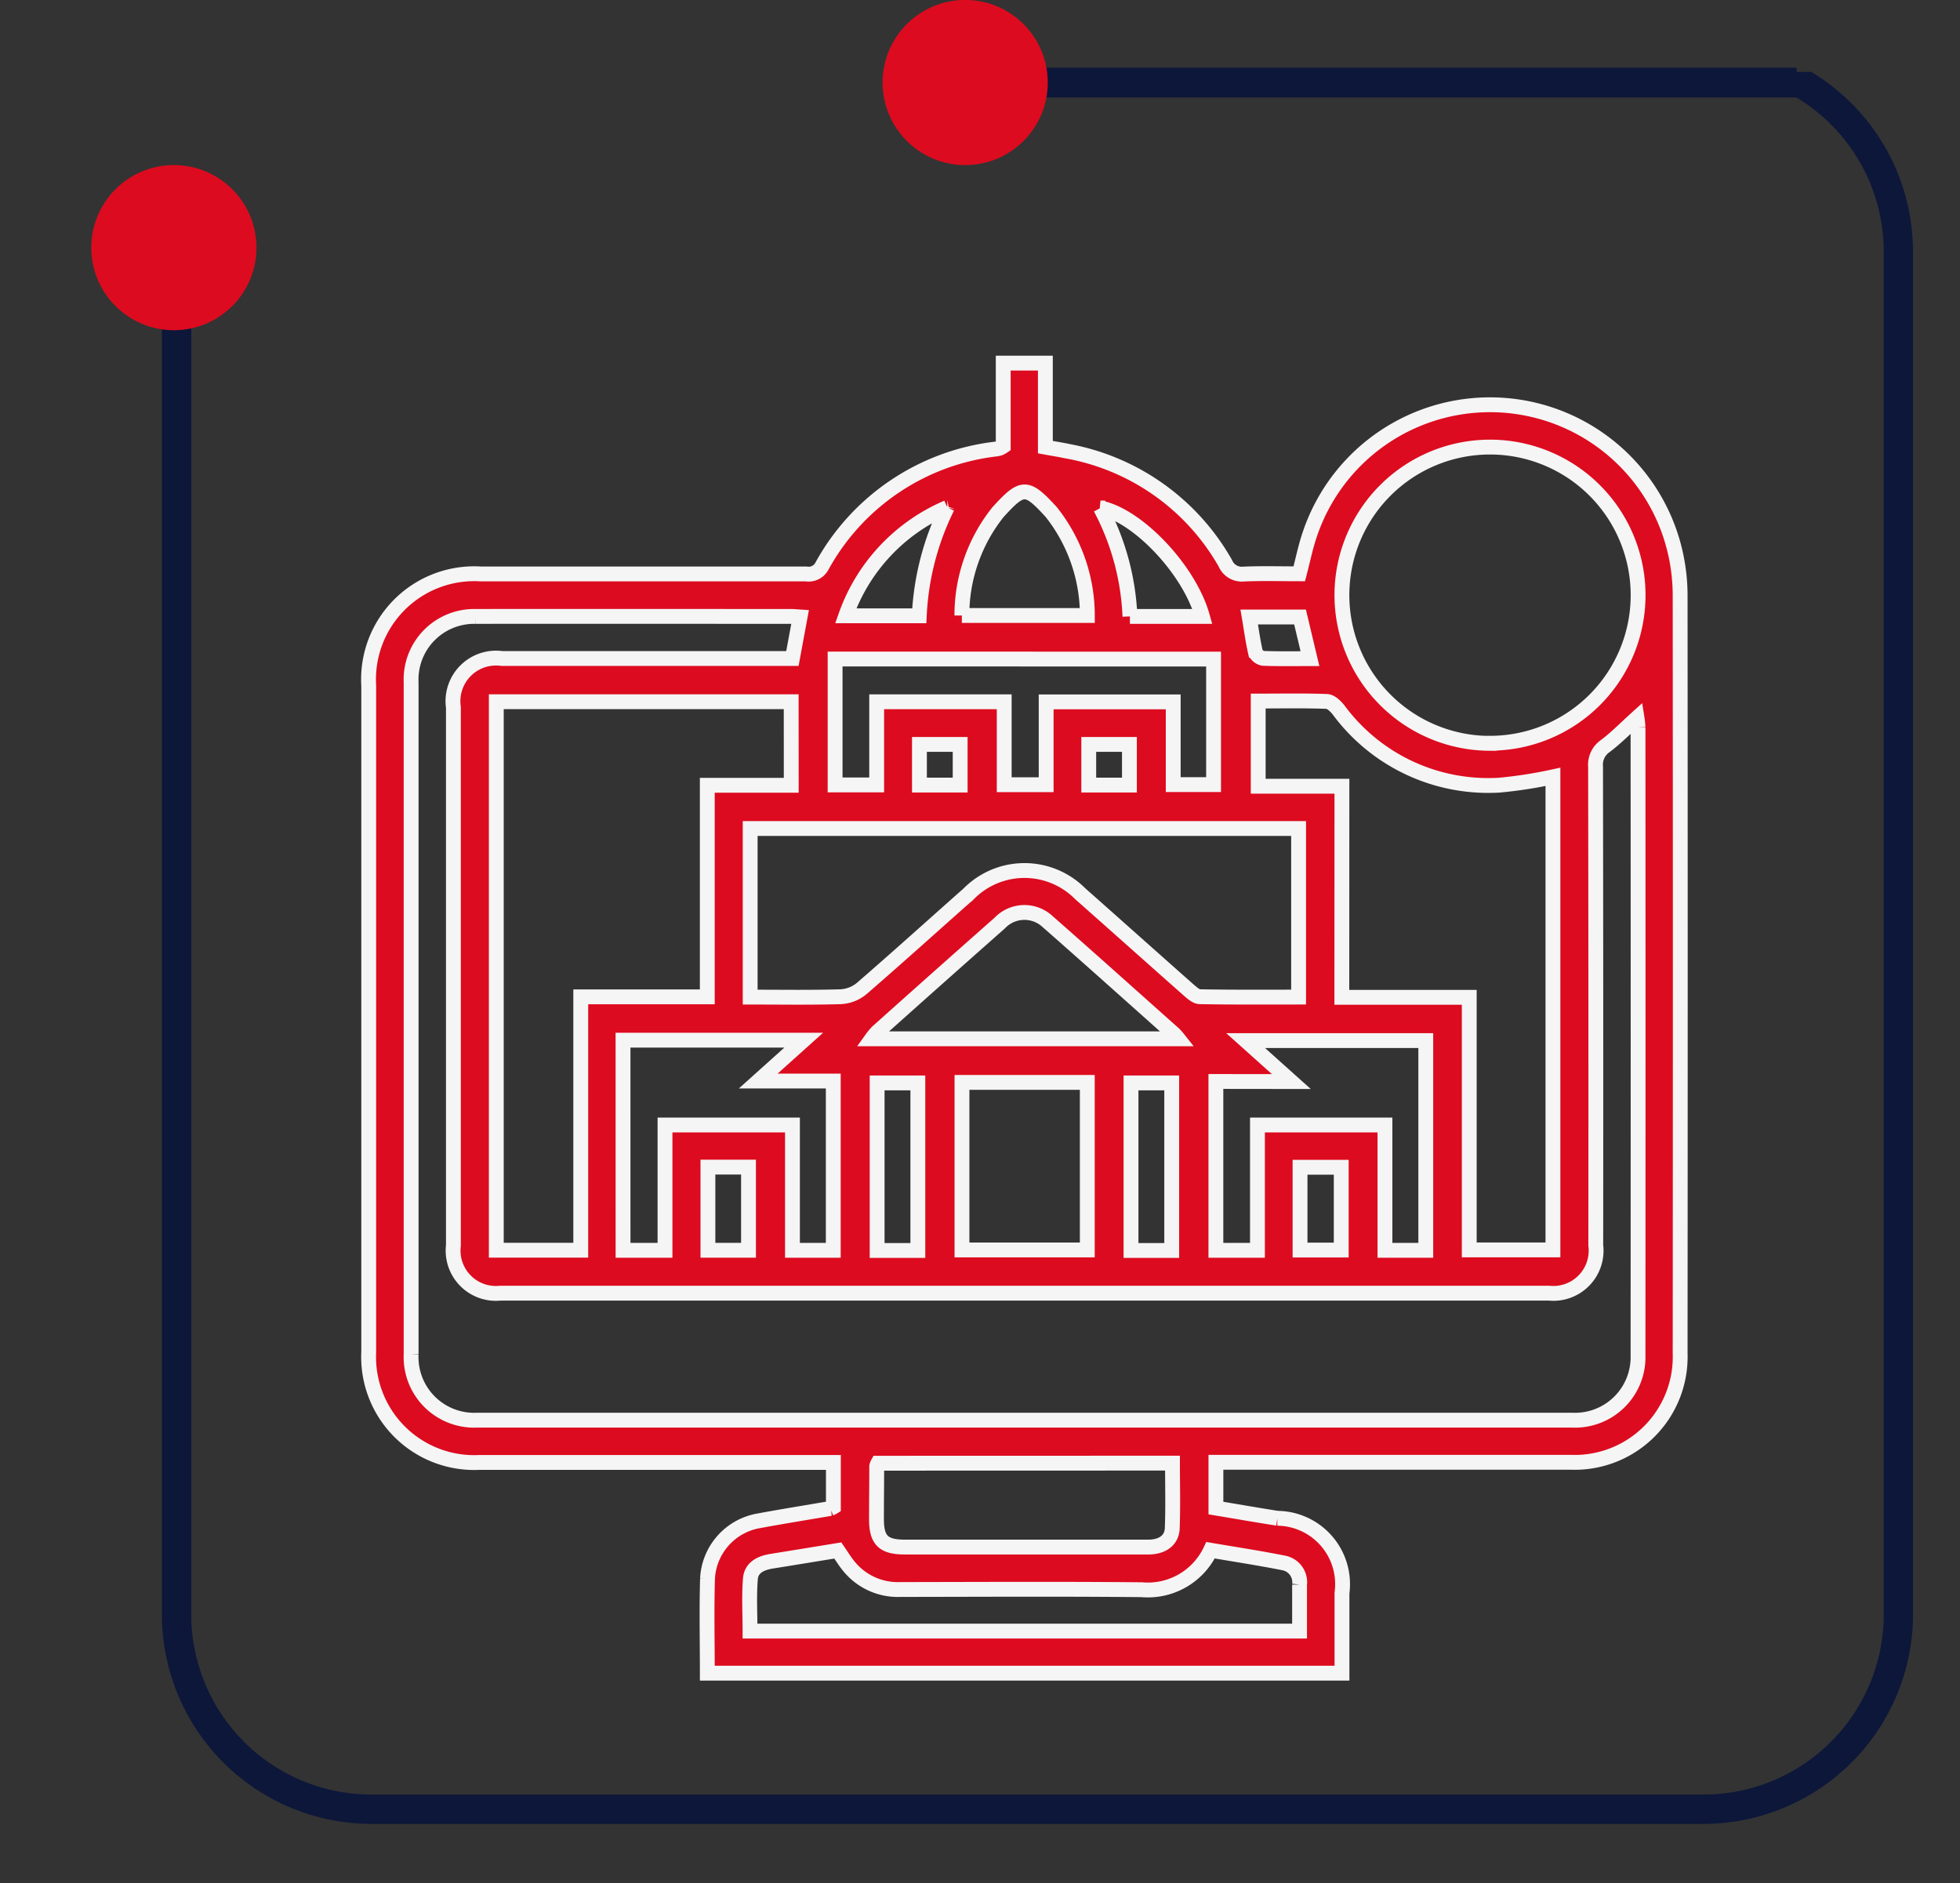 <svg xmlns="http://www.w3.org/2000/svg" xmlns:xlink="http://www.w3.org/1999/xlink" width="66" height="63.423" viewBox="0 0 66 63.423">
  <rect x="0" y="0" width="66" height="63.423" fill="#333333" stroke="none"/>
  <defs>
    <clipPath id="clip-path">
      <rect id="Rectangle_2731" data-name="Rectangle 2731" width="61" height="66" transform="translate(3802 -6235)" fill="none"/>
    </clipPath>
  </defs>
  <g id="Group_3138" data-name="Group 3138" transform="translate(-173.5 -38.478)">
    <g id="Group_3134" data-name="Group 3134">
      <g id="Group_2942" data-name="Group 2942" transform="translate(6408.5 3903.9) rotate(-90)">
        <g id="Mask_Group_34" data-name="Mask Group 34" clip-path="url(#clip-path)">
          <g id="Group_2748" data-name="Group 2748" transform="translate(3804 -6246.042)">
            <g id="Group_2747" data-name="Group 2747" transform="translate(0 0)">
              <path id="Path_4769" data-name="Path 4769" d="M341.505,57.322A1.482,1.482,0,1,1,343,55.84a1.524,1.524,0,0,1-1.49,1.481M291.438,68.877a1.523,1.523,0,0,1,1.49,1.481,1.459,1.459,0,0,1-1.49,1.482,1.523,1.523,0,0,1-1.49-1.482,1.459,1.459,0,0,1,1.49-1.481m50.068-15.506a2.547,2.547,0,0,0-2.484,2.074,44.178,44.178,0,0,0-41.624,40.3c-.1,1.185-.1,2.371-.1,3.556s0,2.37.1,3.555v18.964a6.067,6.067,0,0,1-6.06,6.025h-45.9a6.067,6.067,0,0,1-6.06-6.025V76.878a6.066,6.066,0,0,1,6.06-6.025h43.511a2.356,2.356,0,0,0,2.384,1.975,2.516,2.516,0,0,0,2.484-2.469,2.458,2.458,0,0,0-4.867-.494H245.443a7.06,7.06,0,0,0-7.053,7.013v44.939a7.06,7.06,0,0,0,7.053,7.013h45.9a7.06,7.06,0,0,0,7.053-7.013V95.841a43.127,43.127,0,0,1,40.63-39.408,2.63,2.63,0,0,0,2.384,1.975,2.453,2.453,0,0,0,2.484-2.47,2.521,2.521,0,0,0-2.384-2.568" transform="translate(-238.39 -53.371)" fill="#0c173a"/>
            </g>
          </g>
        </g>
        <circle id="Ellipse_54" data-name="Ellipse 54" cx="2.781" cy="2.781" r="2.781" transform="translate(3854.301 -6231.926)" fill="#dd0b1f"/>
        <line id="Line_42" data-name="Line 42" y1="28" transform="translate(3862.642 -6202.5)" fill="none" stroke="#0c173a" stroke-width="1"/>
        <circle id="Ellipse_384" data-name="Ellipse 384" cx="2.781" cy="2.781" r="2.781" transform="translate(3859.862 -6205.28)" fill="#dd0b1f"/>
      </g>
      <path id="Path_4824" data-name="Path 4824" d="M217.074,326.861c0-1.085-.025-2.138.007-3.189a2.081,2.081,0,0,1,1.728-1.943c.8-.148,1.607-.277,2.41-.415a.614.614,0,0,0,.1-.05v-1.5H220.8q-5.7,0-11.4,0a3.557,3.557,0,0,1-3.728-3.717q0-11.221,0-22.441a3.559,3.559,0,0,1,3.769-3.764q5.477,0,10.954,0a.508.508,0,0,0,.538-.262,7.7,7.7,0,0,1,5.865-3.945.742.742,0,0,0,.13-.03.844.844,0,0,0,.11-.063v-2.8h1.419v2.83c.287.052.547.094.8.147a7.694,7.694,0,0,1,5.261,3.764.6.6,0,0,0,.618.363c.622-.026,1.245-.008,1.871-.008.122-.463.211-.913.359-1.342a6.4,6.4,0,0,1,12.34.8,6.567,6.567,0,0,1,.126,1.282q.01,12.755,0,25.512a3.554,3.554,0,0,1-3.686,3.669q-5.722,0-11.444,0H234.2V321.3c.678.113,1.374.235,2.07.344a2.218,2.218,0,0,1,2.175,2.516v2.7Zm3.124-35.57c-.127-.008-.215-.017-.3-.018-3.546,0-7.093-.005-10.639,0A2.126,2.126,0,0,0,207.1,293.5q0,11.307,0,22.616a2.127,2.127,0,0,0,2.207,2.225q18.454,0,36.907,0a2.123,2.123,0,0,0,2.2-2.182q.006-10.575,0-21.148a2.98,2.98,0,0,0-.034-.323c-.374.338-.7.672-1.063.946a.764.764,0,0,0-.333.7q.014,8.058.007,16.117a1.44,1.44,0,0,1-1.58,1.612q-17.651,0-35.3,0a1.441,1.441,0,0,1-1.587-1.606q0-9.06,0-18.12a1.451,1.451,0,0,1,1.635-1.647q4.654,0,9.305,0h.475Zm-.3,2.855h-9.93v18.47h2.844v-8.531h4.261v-7.126H219.9ZM238.44,304.1h4.291v8.506h2.818V296.676a15.108,15.108,0,0,1-1.8.279,6.264,6.264,0,0,1-5.415-2.528c-.1-.127-.261-.286-.4-.291-.765-.029-1.532-.013-2.31-.013v2.868h2.819Zm-19.923-.007c1.039,0,2.047.017,3.051-.013a1.2,1.2,0,0,0,.7-.273c1.212-1.048,2.4-2.123,3.6-3.185a2.643,2.643,0,0,1,3.764-.009c1.212,1.072,2.417,2.15,3.629,3.222.118.1.265.243.4.245,1.107.02,2.214.012,3.323.012v-5.676H218.517Zm24.889-8.549a4.987,4.987,0,1,0-4.963-5.043A4.994,4.994,0,0,0,243.406,295.547Zm-6.389,29.9c0-.556,0-1.061,0-1.565a.662.662,0,0,0-.525-.729c-.823-.164-1.653-.29-2.472-.43a2.333,2.333,0,0,1-2.318,1.33c-2.714-.026-5.43-.011-8.145-.007a2.119,2.119,0,0,1-1.688-.75c-.152-.177-.272-.379-.4-.564-.754.122-1.485.243-2.216.359-.365.058-.7.206-.729.6-.047.583-.012,1.172-.012,1.755Zm-15.64-32.737v4.24h1.4v-2.8h4.294v2.794h1.413v-2.79h4.278v2.786h1.359V292.71Zm-7.141,19.913h1.413V308.4h4.292v4.22h1.374v-5.7h-2.527l1.532-1.376h-6.085Zm19.963-5.686v5.686h1.4V308.4h4.293v4.22h1.375v-7.063H235.2l1.54,1.38ZM222.817,319.79a.385.385,0,0,0-.039.1c0,.593-.008,1.186-.008,1.779,0,.719.231.945.964.945q2.558,0,5.115,0c1.023,0,2.046,0,3.068,0,.481,0,.8-.228.813-.64.028-.722.008-1.444.008-2.187Zm2.832-12.824v5.642h4.22v-5.642Zm7.285-1.469a2.009,2.009,0,0,0-.142-.161c-1.418-1.263-2.831-2.532-4.258-3.785a1.146,1.146,0,0,0-1.614.049q-2.066,1.826-4.123,3.667a2.27,2.27,0,0,0-.19.231Zm-7.289-14.256h4.226a5.618,5.618,0,0,0-1.215-3.482c-.825-.9-.966-.913-1.8.01A5.568,5.568,0,0,0,225.646,291.241Zm-1.482,21.384v-5.642h-1.371v5.642Zm8.549,0v-5.642h-1.371v5.642Zm-7.558-25.02a6.206,6.206,0,0,0-3.419,3.647h2.476A9.184,9.184,0,0,1,225.155,287.6Zm6.15,3.668h2.441c-.432-1.557-2.163-3.393-3.431-3.652A8.525,8.525,0,0,1,231.305,291.273Zm-14.21,18.545v2.8h1.367v-2.8Zm19.939,2.793h1.387v-2.788h-1.387Zm0-21.319h-1.711c.07.412.122.807.211,1.193a.351.351,0,0,0,.261.2c.516.02,1.031.01,1.573.01Zm-11.445,5.661v-1.37h-1.371v1.37Zm5.7,0v-1.37h-1.37v1.37Z" transform="translate(-19.756 -232.036)" fill="#dd0b1f" stroke="#f5f5f5" stroke-width="0.5"/>
    </g>
  </g>
</svg>
